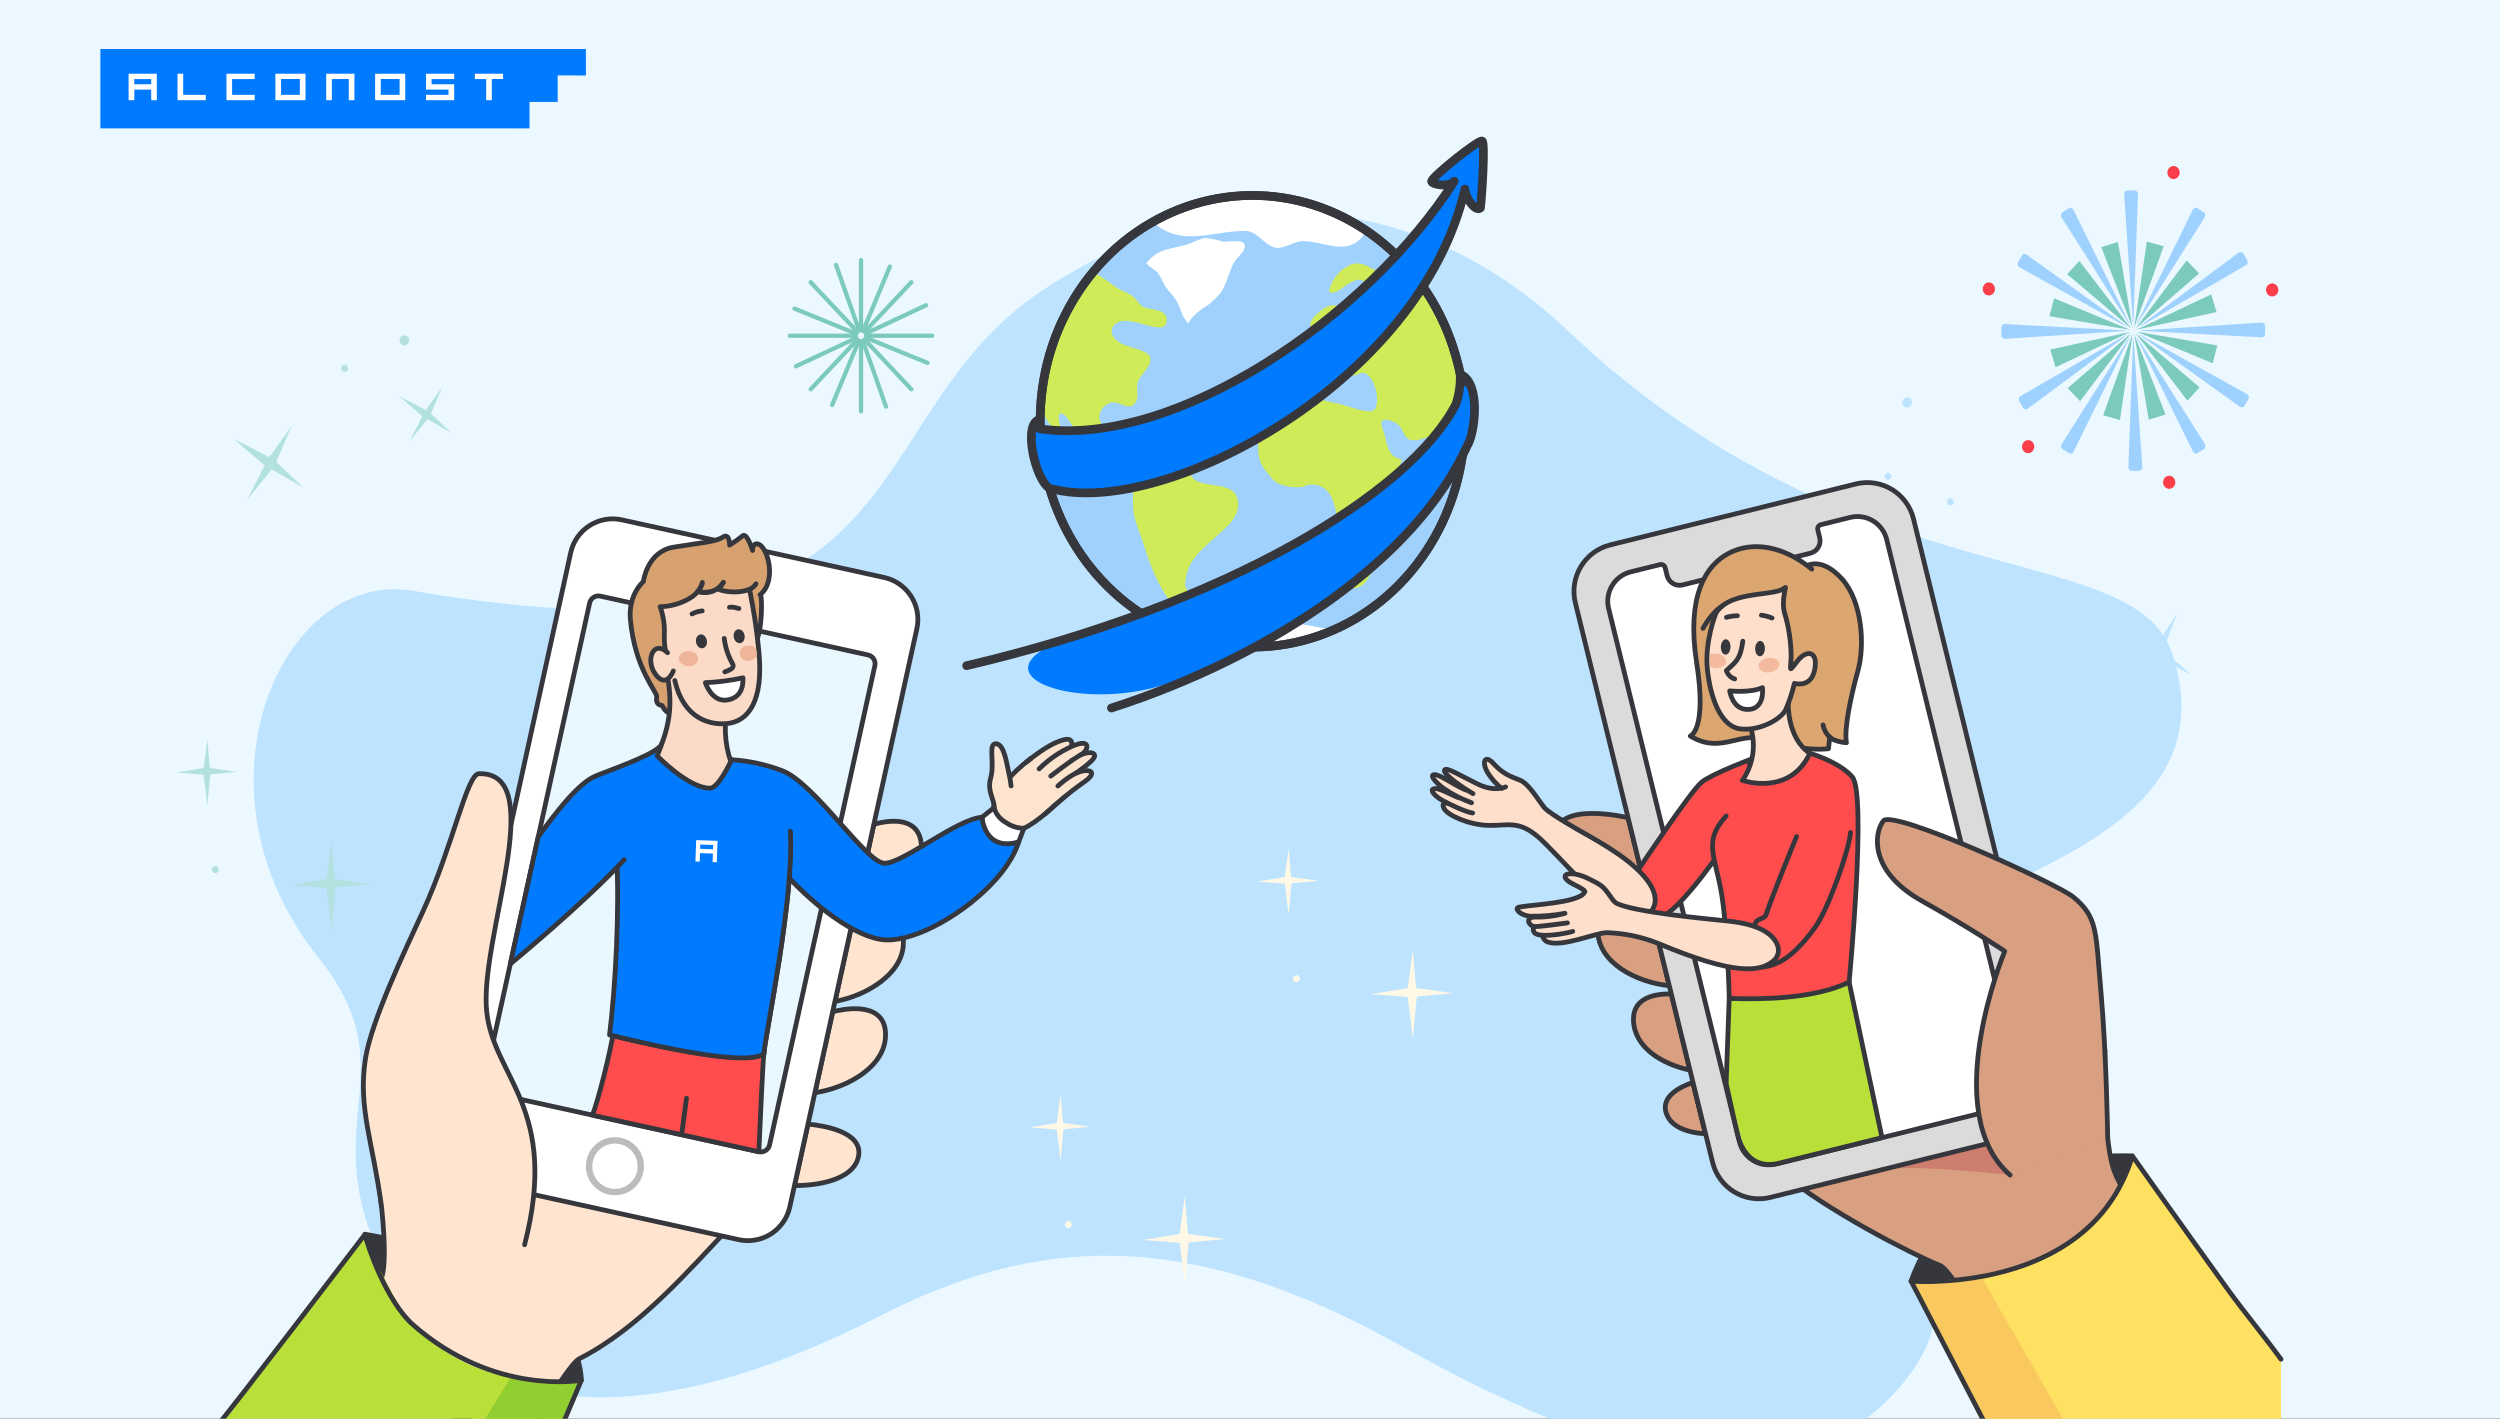 <svg width="2142" height="1216" viewBox="0 0 2142 1216" fill="none" xmlns="http://www.w3.org/2000/svg">
<rect x="0" y="0" width="2142" height="1216" fill="#333333" stroke="none"/>
<g clip-path="url(#clip0_327_664)">
<rect width="2142" height="1215.55" fill="#EBF8FF"/>
<rect x="86" y="42" width="352" height="68" fill="white"/>
<path fill-rule="evenodd" clip-rule="evenodd" d="M86 42H324.49H502V64.667L477.814 64.586V87.333H453.682V110H86V42ZM134.368 85.823V63.156H110.182V85.823H115.094V76.756H129.53L129.578 85.823H134.368ZM406.867 63.156V67.737H416.543V85.823H421.378V67.689H431.053V63.156H406.867ZM364.982 85.823H389.137V72.222H369.788V67.737H389.137V63.156H364.982V76.756H384.299V81.289H364.982V85.823ZM303.673 85.823H298.836V67.689L284.323 67.737V85.823H279.487V63.156H303.673V85.823ZM261.753 85.823H235.954V63.156H261.753V85.823ZM240.79 81.289V67.689H256.913V81.289H240.79ZM347.212 85.823H321.412V63.156H347.212V85.823ZM326.25 81.289V67.689H342.372V81.289H326.25ZM218.218 85.823V81.289H198.869V67.737H218.218V63.156H194.032V85.823H218.218ZM152.111 85.823H176.297V81.289H156.947V63.156H152.111V85.823ZM115.024 67.737H129.535V72.222H115.024V67.737Z" fill="#007AFF"/>
<path d="M894.68 247.846C1043.41 149.911 1213.59 160.296 1343.16 283.227C1590.02 517.472 1828.82 459.228 1861.39 560.719C1925.6 760.801 1562.94 756.639 1561.26 889.539C1560.03 985.831 1730.42 1078.46 1623.62 1193.02C1528.59 1294.94 1384.31 1255.51 1197.56 1151.58C1014.7 1049.82 886.235 1059.77 753.436 1127.69C566.713 1223.17 390.704 1236.35 320.262 1063.6C276.553 956.4 347.201 913.59 272.774 820.327C156.486 674.621 242.349 486.947 354.125 506.249C800.719 583.375 724.375 359.987 894.68 247.846Z" fill="#BDE3FF"/>
<path d="M1827.02 990.462C1824.68 998.267 1821.68 1005.86 1818.05 1013.15C1792.43 1064.76 1741.6 1085.26 1700.4 1093.23C1685.98 1095.98 1671.37 1097.57 1656.69 1097.98C1651.77 1098.12 1647.63 1098.1 1644.47 1098.02C1639.92 1097.92 1637.37 1097.71 1637.37 1097.71C1679.4 980.367 1827.02 990.462 1827.02 990.462Z" fill="#36373C" stroke="#36373C" stroke-width="4.118" stroke-linecap="round" stroke-linejoin="round"/>
<path d="M1835.28 1044.8C1812.2 1091.29 1766.41 1109.76 1729.3 1116.95C1716.31 1119.42 1703.14 1120.85 1689.92 1121.22C1677.94 1101.84 1667.15 1086.28 1662.43 1084.36C1637.65 1074.4 1564.91 1037.07 1525.82 1004.3C1483.81 969.095 1706.43 777.186 1803.47 899.527C1803.47 899.527 1801.54 969.751 1810.22 999.63C1813.53 1010.98 1823.53 1027.72 1835.28 1044.8Z" fill="#D89F80" stroke="#36373C" stroke-width="4.118" stroke-linecap="round" stroke-linejoin="round"/>
<path d="M1411.96 770.057C1383.05 767.254 1330.92 746.422 1332.17 716.365C1333.46 685.647 1394.66 700.596 1394.66 700.596L1395.19 701.661L1411.96 770.057Z" fill="#D89F80" stroke="#36373C" stroke-width="4.118" stroke-linecap="round" stroke-linejoin="round"/>
<path d="M1430.24 844.589C1402.69 841.668 1369.11 825.442 1368.98 797.093C1368.85 769.266 1406.3 774.834 1413.44 776.162L1430.24 844.589Z" fill="#D89F80" stroke="#36373C" stroke-width="4.118" stroke-linecap="round" stroke-linejoin="round"/>
<path d="M1447.96 916.879C1424.32 911.877 1400.52 897.796 1399.55 874.49C1398.73 854.363 1418.68 851.357 1431.96 851.599L1447.96 916.879Z" fill="#D89F80" stroke="#36373C" stroke-width="4.118" stroke-linecap="round" stroke-linejoin="round"/>
<path d="M1461.34 971.439C1444.6 970.429 1430.54 964.985 1427.3 952.628C1423.95 939.724 1437.91 931.763 1450.53 927.354L1461.34 971.439Z" fill="#D89F80" stroke="#36373C" stroke-width="4.118" stroke-linecap="round" stroke-linejoin="round"/>
<path d="M1504.13 966.062C1498.92 967.625 1493.61 968.864 1488.25 969.774C1479.37 971.326 1470.35 971.884 1461.35 971.438L1450.54 927.352C1456.52 925.257 1462.67 923.669 1468.91 922.605C1472.58 925.457 1475.96 928.651 1479.02 932.146C1488.46 942.614 1496.87 953.973 1504.13 966.062Z" fill="#D89F80" stroke="#421717" stroke-width="4.118" stroke-linecap="round" stroke-linejoin="round"/>
<path d="M1954.34 1164.59V1224.66H1703.41L1643.78 1109.87L1637.38 1097.71C1637.38 1097.71 1639.93 1097.92 1644.48 1098.02C1647.64 1098.1 1651.78 1098.12 1656.7 1097.98C1671.38 1097.57 1685.99 1095.98 1700.41 1093.23C1741.61 1085.27 1792.44 1064.76 1818.06 1013.15C1821.69 1005.86 1824.69 998.266 1827.03 990.461C1827.03 990.461 1862.87 1041.15 1909.28 1105.49C1922.37 1123.65 1940.15 1145.09 1954.34 1164.59Z" fill="#FFE161"/>
<path d="M1722.25 1006.78C1722.25 1006.78 1636.94 997.166 1612.48 1002.2C1663.68 988.296 1701.96 980.002 1701.96 980.002L1722.25 1006.78Z" fill="#CE7E6E"/>
<path d="M1727.27 973.731L1516.72 1025.96C1511.51 1027.24 1506.1 1027.48 1500.8 1026.66C1495.49 1025.85 1490.41 1023.99 1485.82 1021.21C1481.24 1018.42 1477.25 1014.76 1474.08 1010.43C1470.92 1006.1 1468.63 1001.18 1467.37 995.969L1461.33 971.433L1450.53 927.348L1447.95 916.874L1431.95 851.594L1430.23 844.585L1413.43 776.161L1411.95 770.053L1395.19 701.662L1349.76 516.512C1347.16 505.973 1348.84 494.832 1354.43 485.529C1360.03 476.226 1369.08 469.52 1379.61 466.878L1590.13 414.639C1595.34 413.358 1600.76 413.118 1606.06 413.934C1611.37 414.749 1616.46 416.604 1621.05 419.392C1625.64 422.18 1629.63 425.847 1632.8 430.181C1635.97 434.515 1638.25 439.431 1639.51 444.649L1757.1 924.083C1759.71 934.622 1758.03 945.765 1752.44 955.072C1746.85 964.378 1737.8 971.088 1727.27 973.731Z" fill="#DBDBDB" stroke="#36373C" stroke-width="4.118" stroke-miterlimit="10"/>
<path d="M1557.47 453.98L1559.12 460.709C1559.81 463.535 1559.36 466.52 1557.85 469.011C1556.35 471.502 1553.92 473.296 1551.1 474L1441.6 501.166C1440.2 501.511 1438.75 501.578 1437.33 501.362C1435.91 501.146 1434.54 500.652 1433.31 499.908C1432.08 499.163 1431.01 498.183 1430.16 497.024C1429.31 495.865 1428.69 494.549 1428.35 493.152L1426.71 486.42C1426.59 485.953 1426.39 485.514 1426.1 485.127C1425.82 484.74 1425.46 484.412 1425.05 484.164C1424.64 483.915 1424.18 483.751 1423.71 483.679C1423.23 483.607 1422.75 483.63 1422.28 483.746L1397.21 489.967C1390.54 491.629 1384.8 495.866 1381.25 501.75C1377.7 507.635 1376.62 514.686 1378.26 521.361L1490.36 978.349C1491.17 981.652 1492.62 984.764 1494.63 987.505C1496.64 990.247 1499.17 992.564 1502.08 994.324C1504.98 996.085 1508.21 997.253 1511.57 997.762C1514.93 998.272 1518.36 998.112 1521.66 997.292L1709.68 950.648C1716.35 948.984 1722.09 944.746 1725.64 938.862C1729.19 932.977 1730.26 925.926 1728.63 919.251L1616.52 462.263C1615.71 458.96 1614.26 455.849 1612.25 453.107C1610.24 450.365 1607.71 448.048 1604.8 446.288C1601.9 444.527 1598.67 443.359 1595.31 442.85C1591.95 442.341 1588.52 442.5 1585.22 443.32L1560.14 449.544C1559.2 449.781 1558.39 450.38 1557.89 451.212C1557.39 452.043 1557.24 453.038 1557.47 453.98Z" fill="white" stroke="#36373C" stroke-width="4.118" stroke-miterlimit="10"/>
<path d="M1805.86 974.919C1805.86 974.919 1804.83 902.688 1800.1 850.004C1795.47 798.464 1797.75 786.165 1776.35 768.482C1763.4 757.775 1621.76 692.959 1613.65 703.353C1605.53 713.747 1601.37 746.642 1646.59 771.878C1687.83 794.895 1717.65 814.997 1717.65 814.997C1717.65 814.997 1660.27 952.868 1722.26 1006.79" fill="#D89F80"/>
<path d="M1805.86 974.919C1805.86 974.919 1804.83 902.688 1800.1 850.004C1795.47 798.464 1797.75 786.165 1776.35 768.482C1763.4 757.775 1621.76 692.959 1613.65 703.353C1605.53 713.747 1601.37 746.642 1646.59 771.878C1687.83 794.895 1717.65 814.997 1717.65 814.997C1717.65 814.997 1660.27 952.868 1722.26 1006.79" stroke="#36373C" stroke-width="4.118" stroke-linecap="round" stroke-linejoin="round"/>
<path d="M1698.51 1095.58L1772.77 1224.66H1703.41L1640.79 1099.88C1660.12 1100.24 1679.44 1098.8 1698.51 1095.58Z" fill="#F9C95F"/>
<path d="M1703.41 1224.66L1643.78 1109.87L1637.38 1097.71C1637.38 1097.71 1639.93 1097.92 1644.48 1098.02C1647.64 1098.1 1651.78 1098.12 1656.7 1097.98C1671.38 1097.57 1685.99 1095.98 1700.41 1093.23C1741.61 1085.27 1792.44 1064.76 1818.06 1013.15C1821.69 1005.86 1824.69 998.266 1827.03 990.461C1827.03 990.461 1862.87 1041.15 1909.28 1105.49C1922.38 1123.64 1940.16 1145.08 1954.34 1164.57" stroke="#36373C" stroke-width="4.118" stroke-linecap="round" stroke-linejoin="round"/>
<path d="M498.155 1182.53C498.155 1182.53 478.017 1208.18 467.467 1205.93C464.287 1205.26 460.716 1204.42 456.878 1203.36C428.82 1195.8 385.223 1177.7 353.906 1135.08C342.197 1119.18 322.542 1109.49 315.726 1086.02C313.307 1077.85 314.353 1066.74 312.788 1057.51C312.788 1057.51 492.76 1085.34 498.155 1182.53Z" fill="#36373C" stroke="#36373C" stroke-width="4.118" stroke-linecap="round" stroke-linejoin="round"/>
<path d="M627.841 1048.54C590.125 1088.47 547.733 1138.05 496.337 1164.18C490.613 1167.09 476.449 1188.61 461.706 1213.05C443.038 1243.98 294.237 1184.34 287.417 1160.86C303.099 1141.05 322.797 1113.03 327.725 1091.95C333.73 1066.38 320.722 986.913 320.722 986.913C409.261 843.985 668.369 1005.66 627.841 1048.54Z" fill="#FFE5CF" stroke="#36373C" stroke-width="4.118" stroke-linecap="round" stroke-linejoin="round"/>
<path d="M732.994 777.909L748.739 706.221C761.013 702.841 785.59 699.083 789.126 721.219C793.752 750.213 760.088 772.034 732.994 777.909Z" fill="#FFE5CF" stroke="#36373C" stroke-width="4.118" stroke-linecap="round" stroke-linejoin="round"/>
<path d="M773.815 803.873C777.038 832.974 742.775 853.18 715.409 858.02L730.877 787.617C741.694 784.781 771.091 779.414 773.815 803.873Z" fill="#FFE5CF" stroke="#36373C" stroke-width="4.118" stroke-linecap="round" stroke-linejoin="round"/>
<path d="M758.643 884.046C760.814 913.295 725.797 932.307 698.214 936.181L713.432 866.879C720.693 864.965 756.603 856.861 758.643 884.046Z" fill="#FFE5CF" stroke="#36373C" stroke-width="4.118" stroke-linecap="round" stroke-linejoin="round"/>
<path d="M735.733 989.734C733.128 1008.45 706.934 1015.77 680.696 1015.83L692.287 963.143C705.015 964.337 738.534 969.446 735.733 989.734Z" fill="#FFE5CF" stroke="#36373C" stroke-width="4.118" stroke-linecap="round" stroke-linejoin="round"/>
<path d="M486.591 968.357L480.485 1011.67C480.485 1011.67 555.179 983.91 607.597 995.427L486.591 968.357Z" fill="#F9D1BB"/>
<path d="M785.584 538.585L748.738 706.214L732.993 777.902L730.863 787.61L715.395 858.013L713.432 866.872L698.215 936.174L692.287 963.134L680.696 1015.82L676.68 1034.14C675.645 1038.85 673.692 1043.32 670.931 1047.28C668.17 1051.24 664.657 1054.61 660.591 1057.21C656.525 1059.81 651.987 1061.59 647.236 1062.43C642.484 1063.28 637.612 1063.18 632.899 1062.14L408.128 1012.75C403.412 1011.72 398.946 1009.77 394.986 1007.01C391.025 1004.25 387.648 1000.73 385.047 996.668C382.446 992.602 380.672 988.062 379.828 983.31C378.983 978.557 379.084 973.684 380.125 968.971L489.004 473.426C491.102 463.904 496.893 455.604 505.106 450.35C513.32 445.095 523.283 443.316 532.807 445.404L757.562 494.796C767.081 496.894 775.379 502.683 780.633 510.893C785.887 519.104 787.668 529.063 785.584 538.585Z" fill="white" stroke="#36373C" stroke-width="4.118" stroke-miterlimit="10"/>
<path d="M743.738 561.17L514.369 510.765C510.223 509.854 506.123 512.477 505.211 516.623L414.976 927.245C414.064 931.391 416.687 935.491 420.834 936.403L650.202 986.807C654.348 987.718 658.449 985.096 659.36 980.949L749.596 570.328C750.507 566.181 747.884 562.081 743.738 561.17Z" fill="#E9F8FF" stroke="#36373C" stroke-width="4.118" stroke-miterlimit="10"/>
<path d="M526.888 1021.39C539.124 1021.39 549.043 1011.47 549.043 999.232C549.043 986.995 539.124 977.076 526.888 977.076C514.652 977.076 504.732 986.995 504.732 999.232C504.732 1011.47 514.652 1021.39 526.888 1021.39Z" fill="white" stroke="#BCBCBC" stroke-width="5.491" stroke-linecap="round" stroke-linejoin="round"/>
<path d="M498.154 1182.53L480.304 1224.66H183.51L189.044 1218.18C202.884 1202.51 306.188 1064.65 312.788 1057.51C314.342 1066.74 340.242 1120.82 353.906 1135.08C413.978 1197.76 498.154 1182.53 498.154 1182.53Z" fill="#B8E038"/>
<path d="M437.401 1180.38L410.205 1224.66H480.303L498.148 1182.53C498.148 1182.53 465.857 1190.51 437.401 1180.38Z" fill="#91CE30"/>
<path d="M449.479 1066.5C479.741 949.345 423.052 923.764 416.995 866.791C410.387 804.644 471.568 661.26 410.327 662.899C399.946 663.173 388.02 725.26 362.323 781.03C346.768 814.799 317.884 875.368 313.032 907.552C306.699 949.587 319.523 978.587 326.902 1033.91" fill="#FFE5CF"/>
<path d="M449.479 1066.5C479.741 949.345 423.052 923.764 416.995 866.791C410.387 804.644 471.568 661.26 410.327 662.899C399.946 663.173 388.02 725.26 362.323 781.03C346.768 814.799 317.884 875.368 313.032 907.552C306.699 949.587 319.523 978.587 326.902 1033.91" stroke="#36373C" stroke-width="4.118" stroke-linecap="round" stroke-linejoin="round"/>
<path d="M183.51 1224.66C197.349 1209 311.588 1058.91 312.788 1057.51C314.342 1066.74 331.245 1115.19 353.906 1135.08C423.842 1196.48 498.154 1182.53 498.154 1182.53L480.304 1224.66" stroke="#36373C" stroke-width="4.118" stroke-linecap="round" stroke-linejoin="round"/>
<path d="M1612.48 974.743C1606.49 977.472 1589.91 980.162 1583.77 981.881C1526.61 997.769 1508.91 1002.29 1496.55 988.626C1493.38 985.126 1481.42 932.606 1478.94 928.414L1481.59 855.469L1584.31 841.492L1612.48 974.743Z" fill="#B8E038"/>
<path d="M1612.48 974.743L1584.31 841.479L1481.59 855.455L1478.94 928.401C1478.94 928.401 1487.5 967.476 1489.37 974.356C1491.24 981.236 1499.31 1002.82 1524.11 996.665L1612.48 974.743Z" stroke="#36373C" stroke-width="4.118" stroke-linecap="round" stroke-linejoin="round"/>
<path d="M1501.59 649.977C1501.59 649.977 1467.23 662.718 1457.93 670.21C1448.64 677.702 1403.88 744.945 1403.88 744.945L1395.92 741.245C1400.63 757.418 1397.42 770.846 1392.76 784.375C1392.76 784.375 1405.81 792.509 1419.53 788.004C1440.73 781.045 1480.55 719.822 1480.55 719.822" fill="#FF4D4D"/>
<path d="M1501.59 649.977C1501.59 649.977 1467.23 662.718 1457.93 670.21C1448.64 677.702 1403.88 744.945 1403.88 744.945L1395.92 741.245C1400.63 757.418 1397.42 770.846 1392.76 784.375C1392.76 784.375 1405.81 792.509 1419.53 788.004C1440.73 781.045 1480.55 719.822 1480.55 719.822" stroke="#36373C" stroke-width="4.118" stroke-linecap="round" stroke-linejoin="round"/>
<path d="M1498.84 654.167L1550.67 645.42C1550.67 645.42 1575.42 652.459 1586.94 665.546C1599.68 680.009 1584.31 841.477 1584.31 841.477C1554.73 855.86 1509.39 856.448 1481.61 855.446C1481.61 855.446 1480.29 793.968 1474.54 762.926C1468.8 731.883 1459.69 720.15 1478.97 699.15" fill="#FF4D4D"/>
<path d="M1498.84 654.167L1550.67 645.42C1550.67 645.42 1575.42 652.459 1586.94 665.546C1599.68 680.009 1584.31 841.477 1584.31 841.477C1554.73 855.86 1509.39 856.448 1481.61 855.446C1481.61 855.446 1480.29 793.968 1474.54 762.926C1468.8 731.883 1459.69 720.15 1478.97 699.15" stroke="#36373C" stroke-width="4.118" stroke-linecap="round" stroke-linejoin="round"/>
<path d="M1548.49 484.619C1548.49 484.619 1561.09 476.932 1578.3 496.15C1595.51 515.368 1598.02 552.823 1591.83 574.855C1585.64 596.887 1579.81 625.266 1582.03 636.388C1571.17 635.421 1567.75 631.616 1567.75 631.616L1566.62 641.456C1566.62 641.456 1546.33 644.665 1518.35 634.532C1490.37 624.398 1476.21 647.328 1448.24 630.642C1448.24 630.642 1462.75 625.7 1453.75 568.321C1444.75 510.942 1461.2 484.336 1481.45 473.909C1501.7 463.482 1527.98 467.595 1552.31 487.606" fill="#DCA670"/>
<path d="M1548.49 484.619C1548.49 484.619 1561.09 476.932 1578.3 496.15C1595.51 515.368 1598.02 552.823 1591.83 574.855C1585.64 596.887 1579.81 625.266 1582.03 636.388C1571.17 635.421 1567.75 631.616 1567.75 631.616L1566.62 641.456C1566.62 641.456 1546.33 644.665 1518.35 634.532C1490.37 624.398 1476.21 647.328 1448.24 630.642C1448.24 630.642 1462.75 625.7 1453.75 568.321C1444.75 510.942 1461.2 484.336 1481.45 473.909C1501.7 463.482 1527.98 467.595 1552.31 487.606" stroke="#36373C" stroke-width="4.118" stroke-linecap="round" stroke-linejoin="round"/>
<path d="M1492.9 668.65C1497.4 662.171 1500.37 654.763 1501.62 646.975C1502.86 639.188 1502.33 631.221 1500.08 623.664L1532.18 602.953C1532.18 602.953 1531.21 632.532 1550.67 645.419C1533.33 682.677 1492.9 668.65 1492.9 668.65Z" fill="#FDDFCC" stroke="#36373C" stroke-width="4.118" stroke-linecap="round" stroke-linejoin="round"/>
<path d="M1470.47 524.918C1469.89 525.838 1460.33 550.077 1462.92 574.003C1465.52 597.93 1474.28 621.919 1490.37 624.403C1506.47 626.888 1525.72 616.694 1529.94 608.159C1533.13 600.854 1535.65 593.274 1537.46 585.512C1537.46 585.512 1551.64 589.82 1554.8 573.924C1557.95 558.028 1548.29 555.939 1540.1 566.319C1531.91 576.699 1534.33 574.83 1534.65 562.168C1534.54 549.596 1532.64 537.104 1528.99 525.072C1526.25 516.043 1530.18 502.456 1529.87 502.892C1523.61 511.622 1483.06 504.965 1470.47 524.918Z" fill="#FDDFCC" stroke="#36373C" stroke-width="4.118" stroke-linecap="round" stroke-linejoin="round"/>
<path d="M1459.17 538.358C1459.17 538.358 1466.31 524.963 1474.98 519.738Z" fill="#FDDFCC"/>
<path d="M1459.17 538.358C1459.17 538.358 1466.31 524.963 1474.98 519.738" stroke="#36373C" stroke-width="4.118" stroke-linecap="round" stroke-linejoin="round"/>
<path d="M1567.76 631.623C1564.7 628.873 1562.67 625.168 1561.99 621.113Z" fill="#FDDFCC"/>
<path d="M1567.76 631.623C1564.7 628.873 1562.67 625.168 1561.99 621.113" stroke="#36373C" stroke-width="4.118" stroke-linecap="round" stroke-linejoin="round"/>
<path d="M1486.27 581.721C1484.6 581.176 1483.09 580.242 1481.85 578.997C1480.62 577.752 1479.69 576.232 1479.16 574.561C1486.72 567.484 1491.2 565.43 1493.25 549.361" fill="#FDDFCC"/>
<path d="M1486.27 581.721C1484.6 581.176 1483.09 580.242 1481.85 578.997C1480.62 577.752 1479.69 576.232 1479.16 574.561C1486.72 567.484 1491.2 565.43 1493.25 549.361" stroke="#36373C" stroke-width="4.118" stroke-linecap="round" stroke-linejoin="round"/>
<path d="M1510.06 589.168C1499.57 593.901 1482.03 591.968 1482.03 591.968C1482.03 591.968 1484.31 608.693 1498.4 607.848C1512.48 607.002 1510.06 589.168 1510.06 589.168Z" fill="white" stroke="#36373C" stroke-width="4.118" stroke-linecap="round" stroke-linejoin="round"/>
<path d="M1482.7 554.435C1482.81 550.796 1481.05 547.788 1478.76 547.717C1476.47 547.646 1474.52 550.538 1474.41 554.177C1474.29 557.816 1476.06 560.823 1478.35 560.894C1480.64 560.965 1482.59 558.073 1482.7 554.435Z" fill="#36373C"/>
<path d="M1512.14 555.866C1512.25 552.227 1510.48 549.22 1508.19 549.149C1505.91 549.078 1503.96 551.97 1503.84 555.609C1503.73 559.247 1505.5 562.255 1507.79 562.326C1510.08 562.397 1512.02 559.505 1512.14 555.866Z" fill="#36373C"/>
<path d="M1488.6 527.572C1485.44 527.599 1482.3 528.052 1479.27 528.92Z" fill="#FDDFCC"/>
<path d="M1488.6 527.572C1485.44 527.599 1482.3 528.052 1479.27 528.92" stroke="#36373C" stroke-width="4.118" stroke-linecap="round" stroke-linejoin="round"/>
<path d="M1518.27 529.525C1515.36 528.303 1512.3 527.482 1509.17 527.084Z" fill="#FDDFCC"/>
<path d="M1518.27 529.525C1515.36 528.303 1512.3 527.482 1509.17 527.084" stroke="#36373C" stroke-width="4.118" stroke-linecap="round" stroke-linejoin="round"/>
<path d="M1516.67 576.03C1521.55 575.218 1525.05 571.812 1524.49 568.423C1523.92 565.033 1519.51 562.945 1514.63 563.757C1509.75 564.57 1506.25 567.976 1506.81 571.365C1507.38 574.754 1511.79 576.843 1516.67 576.03Z" fill="#F3BA9F"/>
<path d="M1478.81 567.376C1478.35 570.78 1474 572.998 1469.1 572.331C1467.72 572.04 1466.37 571.618 1465.08 571.071C1464.85 567.598 1464.8 564.116 1464.94 560.638C1466.82 560.025 1468.8 559.808 1470.77 559.999C1475.69 560.548 1479.27 563.971 1478.81 567.376Z" fill="#F3BA9F"/>
<path d="M1501.59 828.914C1516.45 828.914 1531.19 827.607 1555.35 794.3C1565.98 779.639 1583.79 730.494 1585.55 713.311" fill="#FF4D4D"/>
<path d="M1501.59 828.914C1516.45 828.914 1531.19 827.607 1555.35 794.3C1565.98 779.639 1583.79 730.494 1585.55 713.311" stroke="#36373C" stroke-width="4.118" stroke-linecap="round" stroke-linejoin="round"/>
<path d="M1239.98 688.179C1239.98 688.179 1234.25 687.147 1237.29 692.846C1240.32 698.546 1258.91 706.878 1275.38 707.21C1291.85 707.542 1300.97 702.752 1317.56 716.819C1334.14 730.887 1378.28 784.518 1395.71 786.657C1413.13 788.795 1425.42 775.562 1413.39 757.094C1401.37 738.626 1373.21 722.87 1355.21 712.748C1355.21 712.748 1328.21 697.566 1323.56 692.338C1318.9 687.111 1310.37 671.652 1302.26 668.42C1294.16 665.189 1287.97 663.363 1279.78 654.386C1271.58 645.409 1269.46 653.757 1274.81 662.254C1277.95 667.283 1281.9 671.752 1286.51 675.479" fill="#FDDFCC"/>
<path d="M1239.98 688.179C1239.98 688.179 1234.25 687.147 1237.29 692.846C1240.32 698.546 1258.91 706.878 1275.38 707.21C1291.85 707.542 1300.97 702.752 1317.56 716.819C1334.14 730.887 1378.28 784.518 1395.71 786.657C1413.13 788.795 1425.42 775.562 1413.39 757.094C1401.37 738.626 1373.21 722.87 1355.21 712.748C1355.21 712.748 1328.21 697.566 1323.56 692.338C1318.9 687.111 1310.37 671.652 1302.26 668.42C1294.16 665.189 1287.97 663.363 1279.78 654.386C1271.58 645.409 1269.46 653.757 1274.81 662.254C1277.95 667.283 1281.9 671.752 1286.51 675.479" stroke="#36373C" stroke-width="4.118" stroke-linecap="round" stroke-linejoin="round"/>
<path d="M1289.99 674.227C1289.99 674.227 1280.91 678.952 1266.12 671.797C1251.33 664.643 1238.44 656.423 1237.59 660.017C1236.74 663.61 1253.91 675.314 1262.08 679.967L1258.02 677.527C1249.89 675.55 1234.58 663.662 1229.15 663.701C1223.6 663.739 1231.77 672.044 1237.39 675.836C1244.68 680.778 1252.55 684.802 1260.82 687.817L1251.7 684.058C1244.86 682.529 1231.47 673.076 1227.5 676.308C1225.58 677.881 1230.41 682.963 1236.42 686.081C1242.43 689.2 1254.43 695.32 1261.74 696.613" fill="#FDDFCC"/>
<path d="M1289.99 674.227C1289.99 674.227 1280.91 678.952 1266.12 671.797C1251.33 664.643 1238.44 656.423 1237.59 660.017C1236.74 663.61 1253.91 675.314 1262.08 679.967L1258.02 677.527C1249.89 675.55 1234.58 663.662 1229.15 663.701C1223.6 663.739 1231.77 672.044 1237.39 675.836C1244.68 680.778 1252.55 684.802 1260.82 687.817L1251.7 684.058C1244.86 682.529 1231.47 673.076 1227.5 676.308C1225.58 677.881 1230.41 682.963 1236.42 686.081C1242.43 689.2 1254.43 695.32 1261.74 696.613" stroke="#36373C" stroke-width="4.118" stroke-linecap="round" stroke-linejoin="round"/>
<path d="M526.888 877.268C522.877 902.995 512.494 942.756 507.629 955.473L650.208 986.806C650.208 986.806 653.385 911.176 654.513 902.671" fill="#FF4D4D"/>
<path d="M526.888 877.268C522.877 902.995 512.494 942.756 507.629 955.473L650.208 986.806C650.208 986.806 653.385 911.176 654.513 902.671" stroke="#36373C" stroke-width="4.118" stroke-linecap="round" stroke-linejoin="round"/>
<path d="M921.223 654.134C922.272 656.603 922.81 659.259 922.805 661.941C922.8 664.623 922.251 667.277 921.192 669.742C920.133 672.207 918.586 674.431 916.644 676.282C914.702 678.132 912.406 679.57 909.893 680.509C899.081 684.973 884.635 679.792 880.067 669.689C875.498 659.586 874.911 654.864 891.575 645.096C894.065 643.533 896.861 642.523 899.774 642.135C902.688 641.747 905.651 641.989 908.463 642.846C911.274 643.703 913.869 645.155 916.07 647.102C918.272 649.05 920.029 651.448 921.223 654.134Z" fill="#FDE4CF" stroke="#36373C" stroke-width="2.745" stroke-miterlimit="10"/>
<path d="M915.409 679.924C903.625 689.668 890.502 703.411 877.272 709.687C871.089 712.619 870.189 712.1 870.189 712.1C865.929 712.345 861.693 711.319 858.017 709.151C854.342 706.984 851.394 703.773 849.546 699.927C850.803 696.064 851.58 692.06 851.858 688.007C852.407 674.519 859.452 672.306 859.452 672.306C866.459 664.027 874.37 656.557 883.037 650.035" fill="#FDE4CF"/>
<path d="M915.409 679.924C903.625 689.668 890.502 703.411 877.272 709.687C871.089 712.619 870.189 712.1 870.189 712.1C865.929 712.345 861.693 711.319 858.017 709.151C854.342 706.984 851.394 703.773 849.546 699.927C850.803 696.064 851.58 692.06 851.858 688.007C852.407 674.519 859.452 672.306 859.452 672.306C866.459 664.027 874.37 656.557 883.037 650.035" stroke="#36373C" stroke-width="4.118" stroke-linecap="round" stroke-linejoin="round"/>
<path d="M917.747 639.981C917.747 639.981 921.294 630.82 910.217 634.18C901.022 636.97 891.273 643.391 879.468 652.887" fill="#FDE4CF"/>
<path d="M917.747 639.981C917.747 639.981 921.294 630.82 910.217 634.18C901.022 636.97 891.273 643.391 879.468 652.887" stroke="#36373C" stroke-width="4.118" stroke-linecap="round" stroke-linejoin="round"/>
<path d="M851.529 692.953C853.052 686.035 845.39 678.721 848.767 666.759C852.594 653.211 846.167 636.991 853.481 637.249C860.794 637.507 862.982 657.082 864.424 662.617C865.319 666.148 865.942 669.743 866.288 673.37" fill="#FDE4CF"/>
<path d="M851.529 692.953C853.052 686.035 845.39 678.721 848.767 666.759C852.594 653.211 846.167 636.991 853.481 637.249C860.794 637.507 862.982 657.082 864.424 662.617C865.319 666.148 865.942 669.743 866.288 673.37" stroke="#36373C" stroke-width="4.118" stroke-linecap="round" stroke-linejoin="round"/>
<path d="M925.649 646.904C932.842 643.801 936.905 629.476 913.715 641.77C905.077 646.199 897.183 651.948 890.318 658.811" fill="#FDE4CF"/>
<path d="M925.649 646.904C932.842 643.801 936.905 629.476 913.715 641.77C905.077 646.199 897.183 651.948 890.318 658.811" stroke="#36373C" stroke-width="4.118" stroke-linecap="round" stroke-linejoin="round"/>
<path d="M921.051 662.952C921.051 662.952 937.759 651.943 937.907 647.709C938.042 643.899 930.547 643.805 923.51 648.192C914.753 653.653 900.301 664.939 900.301 664.939" fill="#FDE4CF"/>
<path d="M921.051 662.952C921.051 662.952 937.759 651.943 937.907 647.709C938.042 643.899 930.547 643.805 923.51 648.192C914.753 653.653 900.301 664.939 900.301 664.939" stroke="#36373C" stroke-width="4.118" stroke-linecap="round" stroke-linejoin="round"/>
<path d="M906.417 673.398C906.417 673.398 916.163 664.278 924.581 661.445C934.247 658.189 941.545 661.769 927.565 670.908C916.236 678.979 905.495 687.844 895.422 697.437" fill="#FDE4CF"/>
<path d="M906.417 673.398C906.417 673.398 916.163 664.278 924.581 661.445C934.247 658.189 941.545 661.769 927.565 670.908C916.236 678.979 905.495 687.844 895.422 697.437" stroke="#36373C" stroke-width="4.118" stroke-linecap="round" stroke-linejoin="round"/>
<path d="M841.393 700.226L851.682 691.99C853.196 697.294 856.731 701.791 861.527 704.515C866.125 707.807 871.618 709.614 877.272 709.695L872.605 721.857C872.605 721.857 842.23 732.581 841.393 700.226Z" fill="white" stroke="#36373C" stroke-width="4.118" stroke-linecap="round" stroke-linejoin="round"/>
<path d="M677.176 712.166C680.616 769.386 655.929 884.731 654.505 902.672C645.961 910.156 601.582 905.761 522.25 886.691C527.316 846.663 531.132 776.875 528.145 731.826" fill="#007AFF"/>
<path d="M677.176 712.166C680.616 769.386 655.929 884.731 654.505 902.672C645.961 910.156 601.582 905.761 522.25 886.691C527.316 846.663 531.132 776.875 528.145 731.826" stroke="#36373C" stroke-width="4.118" stroke-linecap="round" stroke-linejoin="round"/>
<path d="M534.819 736.583C500.351 774.028 437.253 825.894 437.253 825.894L461.171 717.058C496.392 667.745 507.396 666.032 515.333 662.886C529.919 657.101 565.664 644.585 567.221 636.805L628.155 651.015C642.437 652.086 656.495 655.185 669.904 660.217C697.649 670.521 741.883 739.035 757.636 739.636C773.029 740.224 819.652 701.78 841.371 700.218C841.371 700.218 843.279 730.008 872.841 721.357C872.377 722.132 869.409 735.433 852.934 753.77C827.581 782.047 785.562 806.33 759.003 805.315C733.778 804.354 694.451 774.544 665.789 740.773" fill="#007AFF"/>
<path d="M534.819 736.583C500.351 774.028 437.253 825.894 437.253 825.894L461.171 717.058C496.392 667.745 507.396 666.032 515.333 662.886C529.919 657.101 565.664 644.585 567.221 636.805L628.155 651.015C642.437 652.086 656.495 655.185 669.904 660.217C697.649 670.521 741.883 739.035 757.636 739.636C773.029 740.224 819.652 701.78 841.371 700.218C841.371 700.218 843.279 730.008 872.841 721.357C872.377 722.132 869.409 735.433 852.934 753.77C827.581 782.047 785.562 806.33 759.003 805.315C733.778 804.354 694.451 774.544 665.789 740.773" stroke="#36373C" stroke-width="4.118" stroke-linecap="round" stroke-linejoin="round"/>
<path d="M647.702 549.226C653.327 541.047 653.289 507.408 651.172 509.651C666.115 497.67 657.64 467.976 649.355 466.057C644.512 464.934 644.814 471.614 644.814 471.614C644.814 471.614 639.872 455.737 636.257 459.117C632.727 461.997 629.013 464.644 625.138 467.04C625.138 467.04 625.245 456.146 619.304 460.209C613.363 464.272 600.149 465.077 577.222 468.802C554.295 472.528 551.234 498.321 551.234 498.321C551.234 498.321 538.056 509.319 540.121 531.019C544.239 574.396 563.501 592.9 562.666 597.163C561.831 601.427 563.476 604.211 567.303 604.469C568.819 606.492 571.281 614.47 579.413 608.741" fill="#D7A170"/>
<path d="M647.702 549.226C653.327 541.047 653.289 507.408 651.172 509.651C666.115 497.67 657.64 467.976 649.355 466.057C644.512 464.934 644.814 471.614 644.814 471.614C644.814 471.614 639.872 455.737 636.257 459.117C632.727 461.997 629.013 464.644 625.138 467.04C625.138 467.04 625.245 456.146 619.304 460.209C613.363 464.272 600.149 465.077 577.222 468.802C554.295 472.528 551.234 498.321 551.234 498.321C551.234 498.321 538.056 509.319 540.121 531.019C544.239 574.396 563.501 592.9 562.666 597.163C561.831 601.427 563.476 604.211 567.303 604.469C568.819 606.492 571.281 614.47 579.413 608.741" stroke="#36373C" stroke-width="4.118" stroke-linecap="round" stroke-linejoin="round"/>
<path d="M626.131 652.335C621.028 638.393 619.345 617.743 625.063 603.95L569.507 569.113C579.086 605.677 571.704 626.13 563.078 647.61C563.078 647.61 589.744 675.338 608.283 675.338C615.657 675.338 626.131 652.335 626.131 652.335Z" fill="#FBDAC8" stroke="#36373C" stroke-width="4.118" stroke-linecap="round" stroke-linejoin="round"/>
<path d="M619.814 498.909C619.166 499.401 615.575 509.863 597.659 506.926Z" fill="#D7A170"/>
<path d="M619.814 498.909C619.166 499.401 615.575 509.863 597.659 506.926" stroke="#36373C" stroke-width="4.118" stroke-linecap="round" stroke-linejoin="round"/>
<path d="M570.718 560.364C569.591 555.212 569.063 549.947 569.145 544.674C569.693 536.238 568.485 527.779 565.595 519.834C573.982 519.653 582.202 517.455 589.56 513.426C599.215 508.303 601.996 500.657 601.758 498.999C601.01 501.918 599.608 504.628 597.659 506.925C610.908 510.403 618.065 502.11 619.504 499.356C618.121 501.347 616.457 503.126 614.562 504.638C619.599 506.503 624.953 507.363 630.321 507.169C634.375 507.136 638.391 506.385 642.184 504.951C645.807 522.477 648.479 540.186 650.186 558C654.395 601.177 640.97 618.237 622.804 619.961C608.802 621.29 585.832 616.392 578.166 583.091" fill="#FBDAC8"/>
<path d="M570.718 560.364C569.591 555.212 569.063 549.947 569.145 544.674C569.693 536.238 568.485 527.779 565.595 519.834C573.982 519.653 582.202 517.455 589.56 513.426C599.215 508.303 601.996 500.657 601.758 498.999C601.01 501.918 599.608 504.628 597.659 506.925C610.908 510.403 618.065 502.11 619.504 499.356C618.121 501.347 616.457 503.126 614.562 504.638C619.599 506.503 624.953 507.363 630.321 507.169C634.375 507.136 638.391 506.385 642.184 504.951C645.807 522.477 648.479 540.186 650.186 558C654.395 601.177 640.97 618.237 622.804 619.961C608.802 621.29 585.832 616.392 578.166 583.091" stroke="#36373C" stroke-width="4.118" stroke-linecap="round" stroke-linejoin="round"/>
<path d="M602.116 555.424C604.668 554.948 606.243 551.919 605.634 548.66C605.026 545.4 602.464 543.144 599.912 543.62C597.361 544.096 595.785 547.125 596.394 550.385C597.002 553.644 599.564 555.901 602.116 555.424Z" fill="#36373C"/>
<path d="M598.14 564.766C598.342 561.185 594.797 558.074 590.222 557.816C585.647 557.558 581.775 560.252 581.573 563.832C581.372 567.412 584.917 570.523 589.491 570.781C594.066 571.039 597.938 568.346 598.14 564.766Z" fill="#EEB59A"/>
<path d="M642.664 566.011C643.76 565.826 644.808 565.424 645.746 564.827C646.684 564.23 647.493 563.451 648.124 562.536C648.736 559.946 648.371 557.221 647.098 554.884C646.154 554.122 645.054 553.578 643.875 553.293C642.696 553.009 641.468 552.989 640.281 553.237C639.321 553.25 638.376 553.473 637.511 553.89C636.646 554.307 635.883 554.908 635.275 555.651C634.667 556.393 634.228 557.26 633.99 558.19C633.752 559.12 633.719 560.091 633.896 561.034C634.072 561.978 634.452 562.872 635.01 563.653C635.567 564.434 636.289 565.085 637.124 565.558C637.959 566.031 638.888 566.316 639.845 566.393C640.802 566.47 641.764 566.337 642.664 566.003V566.011Z" fill="#EEB59A"/>
<path d="M634.408 551.026C636.96 550.55 638.535 547.521 637.926 544.261C637.318 541.002 634.756 538.745 632.204 539.221C629.653 539.698 628.077 542.727 628.686 545.986C629.294 549.246 631.856 551.502 634.408 551.026Z" fill="#36373C"/>
<path d="M620.52 547.002C621.444 554.621 623.857 561.984 627.622 568.671C628.071 569.312 628.256 570.1 628.139 570.873C628.023 571.646 627.614 572.345 626.996 572.825C625.166 574.06 623.165 575.018 621.055 575.669" stroke="#36373C" stroke-width="4.118" stroke-linecap="round" stroke-linejoin="round"/>
<path d="M642.192 504.952C644.462 503.971 646.381 502.326 647.696 500.232Z" fill="#D7A170"/>
<path d="M642.192 504.952C644.462 503.971 646.381 502.326 647.696 500.232" stroke="#36373C" stroke-width="4.118" stroke-linecap="round" stroke-linejoin="round"/>
<path d="M592.953 526.003C595.651 524.569 598.608 523.692 601.651 523.422" stroke="#36373C" stroke-width="4.118" stroke-linecap="round" stroke-linejoin="round"/>
<path d="M625.014 520.348C625.014 520.348 627.078 519.582 633.077 521.356" stroke="#36373C" stroke-width="4.118" stroke-linecap="round" stroke-linejoin="round"/>
<path d="M604.376 584.902C604.376 584.902 609.705 602.047 623.344 599.727C638.008 597.232 636.421 582.659 636.613 580.768C626.006 583.067 615.221 584.45 604.376 584.902Z" fill="white" stroke="#36373C" stroke-width="4.118" stroke-linecap="round" stroke-linejoin="round"/>
<path d="M576.888 574.904C576.888 574.904 571.15 590.347 561.788 577.959C552.426 565.572 559.979 547.582 571.924 559.208" fill="#FBDAC8"/>
<path d="M576.888 574.904C576.888 574.904 571.15 590.347 561.788 577.959C552.426 565.572 559.979 547.582 571.924 559.208" stroke="#36373C" stroke-width="4.118" stroke-linecap="round" stroke-linejoin="round"/>
<path d="M588.196 940.941L584.066 971.794" stroke="#36373C" stroke-width="4.118" stroke-linecap="round" stroke-linejoin="round"/>
<path d="M578.435 700.9L576.562 755.904L631.566 757.776L633.438 702.772L578.435 700.9Z" fill="#007AFF"/>
<path fill-rule="evenodd" clip-rule="evenodd" d="M614.811 720.431L614.182 738.773L610.514 738.647L610.77 731.314L599.761 730.933L599.508 738.271L595.84 738.145L596.469 719.803L614.811 720.431ZM599.887 727.267L610.896 727.644L611.022 723.973L600.011 723.594L599.887 727.267Z" fill="white"/>
<path d="M1347.52 798.024C1346.59 798.623 1322.74 803.987 1315.46 799.875C1314.64 799.4 1311.51 795.18 1316.09 793.835C1318.37 794.151 1339.94 791.172 1342.97 790.735C1340.34 791.01 1316.91 794.28 1314.3 793.832C1310.98 793.261 1306.18 787.699 1313.6 785.692C1322.8 786.082 1332.02 785.013 1340.89 782.527C1331.08 784.353 1321.11 785.197 1311.13 785.047C1304.69 784.544 1298.76 780.569 1300.04 777.909C1301.08 775.729 1340.75 774.927 1353.77 767.891C1355.56 767.118 1357.02 765.755 1357.91 764.031C1358.36 762.916 1353.35 760.187 1348.66 757.9C1343.81 755.531 1340.26 752.701 1341.05 750.419C1342.02 747.611 1351.34 747.882 1360.91 752.788C1369.42 757.154 1372.73 758.257 1377.56 765.014C1380.95 769.747 1382.69 772.525 1384.49 773.593C1397.6 781.341 1463.72 787.4 1480.82 789.173C1511.84 792.391 1520.88 803.114 1523.27 810.777C1523.93 812.989 1523.94 815.349 1523.27 817.562C1522.61 819.775 1521.3 821.742 1519.52 823.219C1508.15 832.828 1486.77 836.081 1420.36 808.177C1406.44 802.65 1391.67 799.579 1376.71 799.098C1367.17 799.208 1338.49 811.842 1325.95 807.059C1324.78 806.579 1323.76 805.806 1322.98 804.816C1322.2 803.826 1321.69 802.651 1321.5 801.407" fill="#FDDFCC"/>
<path d="M1347.52 798.024C1346.59 798.623 1322.74 803.987 1315.46 799.875C1314.64 799.4 1311.51 795.18 1316.09 793.835C1318.37 794.151 1339.94 791.172 1342.97 790.735C1340.34 791.01 1316.91 794.28 1314.3 793.832C1310.98 793.261 1306.18 787.699 1313.6 785.692C1322.8 786.082 1332.02 785.013 1340.89 782.527C1331.08 784.353 1321.11 785.197 1311.13 785.047C1304.69 784.544 1298.76 780.569 1300.04 777.909C1301.08 775.729 1340.75 774.927 1353.77 767.891C1355.56 767.118 1357.02 765.755 1357.91 764.031C1358.36 762.916 1353.35 760.187 1348.66 757.9C1343.81 755.531 1340.26 752.701 1341.05 750.419C1342.02 747.611 1351.34 747.882 1360.91 752.788C1369.42 757.154 1372.73 758.257 1377.56 765.014C1380.95 769.747 1382.69 772.525 1384.49 773.593C1397.6 781.341 1463.72 787.4 1480.82 789.173C1511.84 792.391 1520.88 803.114 1523.27 810.777C1523.93 812.989 1523.94 815.349 1523.27 817.562C1522.61 819.775 1521.3 821.742 1519.52 823.219C1508.15 832.828 1486.77 836.081 1420.36 808.177C1406.44 802.65 1391.67 799.579 1376.71 799.098C1367.17 799.208 1338.49 811.842 1325.95 807.059C1324.78 806.579 1323.76 805.806 1322.98 804.816C1322.2 803.826 1321.69 802.651 1321.5 801.407" stroke="#36373C" stroke-width="4.118" stroke-linecap="round" stroke-linejoin="round"/>
<path d="M677.177 712.166C680.617 769.386 655.93 884.731 654.505 902.672C645.962 910.156 607.477 907.221 528.146 888.152" fill="#007AFF"/>
<path d="M677.177 712.166C680.617 769.386 655.93 884.731 654.505 902.672C645.962 910.156 607.477 907.221 528.146 888.152" stroke="#36373C" stroke-width="4.118" stroke-linecap="round" stroke-linejoin="round"/>
<path d="M1539.3 716.762C1539.3 716.762 1521.33 760.037 1512.99 783.961C1511.69 787.686 1503.75 786.887 1503.75 792.559" stroke="#36373C" stroke-width="4.118" stroke-linecap="round" stroke-linejoin="round"/>
<path d="M236.692 395.827L259.994 417.802L232.772 402.179L211.873 428.102L226.675 398.776L200.187 375.957L230.694 391.642L249.864 365.016L236.692 395.827Z" fill="#B3E1DF"/>
<path d="M369.251 354.39L386.596 370.747L366.334 359.118L350.779 378.414L361.797 356.585L342.079 339.599L364.789 351.276L379.057 331.456L369.251 354.39Z" fill="#B3E1DF"/>
<path d="M343.016 289.292C341.776 291.302 342.302 294.001 344.192 295.32C346.083 296.639 348.62 296.079 349.861 294.069C351.101 292.059 350.574 289.36 348.684 288.041C346.794 286.722 344.256 287.282 343.016 289.292Z" fill="#B3E1DF"/>
<path d="M292.88 313.81C292.003 315.232 292.375 317.141 293.712 318.074C295.049 319.007 296.844 318.61 297.722 317.189C298.599 315.767 298.227 313.858 296.89 312.925C295.553 311.992 293.758 312.388 292.88 313.81Z" fill="#B3E1DF"/>
<path d="M1073.14 167.656C1109.01 167.656 1144.08 178.969 1173.91 200.165C1203.74 221.36 1226.99 251.486 1240.72 286.733C1254.45 321.98 1258.04 360.764 1251.04 398.182C1244.04 435.6 1226.77 469.97 1201.4 496.947C1176.03 523.923 1143.71 542.295 1108.53 549.737C1073.34 557.18 1036.87 553.36 1003.73 538.761C970.581 524.161 942.252 499.437 922.321 467.716C902.39 435.995 891.752 398.701 891.752 360.55C891.774 309.399 910.892 260.349 944.904 224.18C978.916 188.011 1025.04 167.68 1073.14 167.656Z" fill="#A0D1FC"/>
<path fill-rule="evenodd" clip-rule="evenodd" d="M1028.95 547.667C1033.41 541.063 1037.21 533.288 1042.01 532.001C1050.16 529.808 1057 537.622 1064.77 537.911C1078.97 537.85 1093.14 536.826 1107.21 534.845C1116.74 533.895 1124.52 536.957 1133.76 538.168C1137.43 538.315 1141.11 538.195 1144.76 537.807C1108.21 554.475 1067.52 557.945 1028.93 547.686L1028.95 547.667Z" fill="white"/>
<path fill-rule="evenodd" clip-rule="evenodd" d="M936.45 234.041C943.012 235.499 947.762 240.346 956.73 246.455C961.35 249.598 967.145 251.065 971.461 254.625C974.26 256.947 975.832 260.607 978.885 262.62C984.474 266.303 999.866 263.654 999.665 274.241C999.348 292.024 965.158 265.25 954.154 279.073C953.31 280.109 952.76 281.379 952.568 282.735C952.377 284.091 952.552 285.477 953.074 286.731C957.9 300.146 987.447 296.871 985.572 309.081C984.407 316.752 977.01 320.678 974.756 327.709C972.885 333.529 976.707 339.657 972.524 345.364C971.962 346.153 971.256 346.813 970.448 347.305C970.12 347.493 969.778 347.652 969.426 347.78C963.913 349.907 957.587 342.995 950.985 345.188C945.182 347.12 940.026 354.364 942.467 360.569C945.771 368.957 954.837 361.96 959.275 367.035C965.118 373.719 961.172 386.626 972.551 388.872C980.849 390.514 988.652 378.931 997.362 383.902C1003.53 387.527 1009.13 392.152 1013.96 397.612C1017.33 401.604 1020.26 409.598 1024.98 412.029C1037.73 418.58 1062.75 411.777 1060.69 434.816C1059.02 453.695 1022.3 467.809 1016.95 491.146C1015.91 494.764 1015.36 498.52 1015.3 502.302C1015.34 502.891 1028.42 525.563 1029.36 526.598C1031.01 528.445 1034.34 529.076 1035.56 531.293C1036.24 532.523 1034.29 534.488 1033.38 534.92C1019.22 541.618 1005.9 520.679 999.714 511.303C989.041 495.115 983.974 479.53 978.207 461.182C975.581 454.81 973.391 448.245 971.653 441.538C969.176 427.419 973.207 412.826 966.743 399.311C963.341 392.19 953.07 381.272 945.316 380.17C939.347 379.33 934.187 381.376 928.723 378.02C921.777 373.747 916.357 355.741 909.219 354.222C904.876 353.301 908.661 365.777 909.077 367.552C909.103 367.68 909.384 369.499 908.983 369.451C901.269 368.815 894.908 357.982 893.39 351.184C892.519 344.508 892.853 337.717 894.376 331.174C898.934 295.032 913.604 261.181 936.481 234.018L936.45 234.041Z" fill="#CFEC58"/>
<path fill-rule="evenodd" clip-rule="evenodd" d="M1253.49 381.2C1250.41 380.068 1247.19 379.393 1243.93 379.192C1238.79 377.887 1232.89 373.135 1227.64 373.757C1221.62 374.464 1214.3 378.504 1208.27 376.809C1203.18 375.385 1202.16 368.388 1199.02 364.761C1196.57 361.912 1187.23 357.497 1183.85 360.963C1182.41 362.43 1185.37 369.285 1185.85 370.828C1187.97 377.649 1188.28 386.588 1194.5 391.084C1196.5 392.508 1199.08 392.784 1201.06 394.208C1201.17 394.284 1200.68 395.39 1200.62 395.504C1199.41 398.456 1197.94 401.243 1196.86 404.258C1195.05 410.766 1193.89 417.461 1193.41 424.229C1192.52 430.5 1190.62 436.676 1189.97 442.938C1189.2 450.291 1190.1 456.705 1187.91 464.063C1185.24 471.218 1181.94 478.087 1178.05 484.576C1170.9 498.457 1167.46 507.699 1151.08 502.558C1140.64 499.283 1142.65 488.207 1144.11 479.221C1146.84 462.392 1147.72 442.107 1140.99 426.266C1139.28 422.491 1136.49 419.394 1133.01 417.43C1129.53 415.465 1125.56 414.735 1121.66 415.347C1119.24 415.613 1117.15 417.17 1114.7 417.369C1107.83 417.863 1100.94 416.704 1094.55 413.98C1091.95 412.327 1089.73 410.087 1088.03 407.419C1084.58 404.094 1081.77 400.089 1079.75 395.627C1074.46 379.453 1081.23 343.963 1094.44 333.676C1104.9 325.53 1120.87 339.069 1130.9 342.188C1139.2 344.765 1147.8 345.71 1156.04 348.497C1160.69 350.073 1175.48 355.091 1178.17 350.339C1182.81 342.107 1177.52 323.279 1169.69 319.743C1166.2 318.167 1162.41 322.268 1158.98 321.575C1156.13 321.001 1156.96 313.315 1152.94 313.505C1147.88 313.757 1147.22 324.979 1141.61 324.969C1141.4 324.969 1141.45 322.629 1141.45 322.558C1141.48 319.823 1143.68 310.903 1139.97 310.139C1137.5 309.369 1134.86 309.398 1132.41 310.225C1124.24 315.019 1118.63 329.299 1107.77 323.73C1106.2 322.818 1104.81 321.582 1103.7 320.095C1102.58 318.609 1101.76 316.901 1101.27 315.072C1096.86 298.01 1112.72 299.358 1121.18 293.6C1126.38 290.054 1122.61 282.363 1122.78 277.706C1122.91 273.908 1127.75 269.522 1130.26 267.362C1134.55 263.683 1140.79 259.804 1146.43 262.354C1148 263.066 1149.28 264.594 1151.07 264.685C1158.21 265.036 1166.76 257.065 1169.76 250.984C1170.54 249.728 1170.95 248.251 1170.94 246.743C1170.93 245.236 1170.49 243.767 1169.69 242.525C1164.09 233.899 1150.62 247.243 1145.14 249.864C1143.67 250.566 1138.17 252.266 1138.89 248.487C1140.26 243.174 1142.88 238.321 1146.51 234.383C1150.13 230.446 1154.64 227.554 1159.6 225.98C1171.45 223.047 1184.67 239.273 1192.23 236.424C1196.82 234.319 1201.11 231.524 1204.96 228.126C1236.82 263.891 1254.56 311.303 1254.51 360.574C1254.51 367.472 1254.17 374.365 1253.48 381.224L1253.49 381.2Z" fill="#CFEC58"/>
<path fill-rule="evenodd" clip-rule="evenodd" d="M982.278 225.468C992.514 211.801 1005.63 213.448 1019.83 208.697C1023.91 206.502 1028.24 204.873 1032.71 203.85C1037.78 204.399 1042.8 205.443 1047.69 206.969C1051.4 207.552 1064.63 204.889 1066.2 209C1066.42 209.552 1066.55 210.137 1066.58 210.733C1066.68 214.934 1062.62 218.196 1060.24 220.987C1052.53 230.007 1052.6 241.457 1045.78 250.895C1041.46 256.336 1036.25 260.902 1030.4 264.372C1026.61 266.784 1023.23 269.857 1020.4 273.463C1020.27 273.634 1018.07 276.881 1017.96 276.786C1013.17 273.169 1011.18 262.739 1007.86 257.431C1005.02 252.912 1001.09 249.428 998.161 245.032C996.417 241.087 994.384 237.293 992.081 233.686C989.175 230.524 984.894 229.143 982.283 225.711V225.473L982.278 225.468Z" fill="white"/>
<path fill-rule="evenodd" clip-rule="evenodd" d="M987.242 189.849C1006.88 178.748 1028.28 171.614 1050.36 168.81C1092.35 163.407 1134.79 173.64 1170.48 197.768C1170.78 197.972 1170.12 198.437 1169.92 198.774C1156.08 222.425 1132.75 205.202 1114.74 206.707C1107.15 207.343 1098.8 214.506 1091.08 211.777C1082.1 208.601 1077.24 198.157 1067.36 197.91C1049.56 197.464 1032.46 203.778 1014.46 202.183C1004.37 201.304 994.813 196.974 987.229 189.84L987.242 189.849Z" fill="white"/>
<path d="M1254.11 380.883C1253.29 389.336 1251.94 397.72 1250.05 405.977C1246.86 420.343 1242.1 434.266 1235.88 447.463C1219.33 482.649 1193.08 511.635 1160.65 530.556C1128.21 549.477 1091.12 557.436 1054.32 553.37C1017.52 549.305 982.762 533.408 954.674 507.8C926.587 482.192 906.507 448.089 897.109 410.036C893.566 395.755 891.618 381.08 891.305 366.314C891.055 357.838 891.353 349.354 892.198 340.921C894.107 320.793 899.004 301.114 906.706 282.616C907.894 279.767 909.135 276.919 910.487 274.175C927.059 239.05 953.294 210.124 985.704 191.244C1018.11 172.364 1055.16 164.427 1091.92 168.487C1128.67 172.547 1163.39 188.413 1191.46 213.973C1219.53 239.533 1239.62 273.577 1249.04 311.574C1249.84 314.56 1250.54 317.607 1251.14 320.669C1255.07 340.454 1256.07 360.77 1254.11 380.883Z" stroke="#36373C" stroke-width="7.47" stroke-linecap="round" stroke-linejoin="round"/>
<path d="M1254.11 380.883C1253.29 389.336 1251.94 397.72 1250.05 405.977C1246.86 420.343 1242.1 434.266 1235.88 447.463C1219.33 482.649 1193.08 511.635 1160.65 530.556C1128.21 549.477 1091.12 557.436 1054.32 553.37C1017.52 549.305 982.762 533.408 954.674 507.8C926.587 482.192 906.507 448.089 897.109 410.036C893.566 395.755 891.618 381.08 891.305 366.314C891.055 357.838 891.353 349.354 892.198 340.921C894.107 320.793 899.004 301.114 906.706 282.616C907.894 279.767 909.135 276.919 910.487 274.175C927.059 239.05 953.294 210.124 985.704 191.244C1018.11 172.364 1055.16 164.427 1091.92 168.487C1128.67 172.547 1163.39 188.413 1191.46 213.973C1219.53 239.533 1239.62 273.577 1249.04 311.574C1249.84 314.56 1250.54 317.607 1251.14 320.669C1255.07 340.454 1256.07 360.77 1254.11 380.883Z" stroke="#36373C" stroke-width="7.47" stroke-linecap="round" stroke-linejoin="round"/>
<path d="M921.559 544.334C1103.85 483.365 1212.92 413.586 1247.56 346C1250.55 340.917 1252.14 335.053 1252.18 329.062C1270.56 336.534 1263.51 372.209 1257.12 381.936C1224.25 454.493 1174.19 499.99 1066.35 559.055C1051.25 567.234 1025.24 575.926 1007 583.228C930.103 614.023 820.569 577.996 921.559 544.334Z" fill="#007AFF"/>
<path d="M828.21 570.354C1050.99 518.011 1208.25 422.716 1247.56 346.001C1250.24 337.864 1251.45 329.264 1251.13 320.65C1269.52 328.123 1263.5 372.21 1257.11 381.937C1213.29 478.676 1091.05 561.728 952.283 606.651" stroke="#36373C" stroke-width="7.47" stroke-linecap="round" stroke-linejoin="round"/>
<path d="M1246.01 155.304C1241.48 160.93 1225.73 157.963 1226.65 155.109C1228.15 150.429 1267.11 119.258 1269.92 120.877C1272.55 122.392 1269.77 167.561 1268.42 178.171C1264.73 181.732 1255.74 170.79 1255.15 162.078C1216.69 328.886 997.334 443.114 902.675 419.159C889.367 420.36 875.444 365.449 889.55 359.871C889.8 364.528 888.796 367.13 891.648 367.519C1007.53 383.441 1171.58 271.886 1246.01 155.318V155.304Z" fill="#007AFF" stroke="#36373C" stroke-width="7.47" stroke-linecap="round" stroke-linejoin="round"/>
<path d="M279.716 753.165L284.207 720.392L286.86 753.165L318.707 757.523L287.53 760.453L284.123 796.524L279.716 760.794L248.266 758.358L279.716 753.165Z" fill="#B3E1DF"/>
<path d="M174.41 658.044L177.753 633.648L179.728 658.044L203.432 661.286L180.226 663.467L177.69 690.317L174.41 663.72L151 661.909L174.41 658.044Z" fill="#B3E1DF"/>
<path d="M184.409 748.208C186.008 748.208 187.304 746.83 187.304 745.129C187.304 743.428 186.008 742.05 184.409 742.05C182.81 742.05 181.513 743.428 181.513 745.129C181.513 746.83 182.81 748.208 184.409 748.208Z" fill="#B3E1DF"/>
<path d="M1010.71 1057.24L1015.2 1024.47L1017.85 1057.24L1049.7 1061.6L1018.52 1064.53L1015.11 1100.6L1010.71 1064.87L979.258 1062.44L1010.71 1057.24Z" fill="#FFF8E7"/>
<path d="M905.402 962.122L908.744 937.727L910.719 962.122L934.423 965.364L911.217 967.545L908.682 994.395L905.402 967.798L881.991 965.987L905.402 962.122Z" fill="#FFF8E7"/>
<path d="M915.4 1052.29C916.999 1052.29 918.296 1050.91 918.296 1049.21C918.296 1047.51 916.999 1046.13 915.4 1046.13C913.801 1046.13 912.504 1047.51 912.504 1049.21C912.504 1050.91 913.801 1052.29 915.4 1052.29Z" fill="#FFF8E7"/>
<path d="M1853.34 557.303L1877.53 578.164L1849.69 563.832L1829.89 590.708L1843.46 560.717L1816.05 539.161L1847.18 553.402L1865.23 525.904L1853.34 557.303Z" fill="#BDE3FF"/>
<path d="M1884.67 331.923L1874.17 343.221L1829.82 285.453L1884.67 331.923Z" fill="#7CCABE"/>
<path d="M1771.11 234.926L1781.6 223.628L1825.96 281.398L1771.11 234.926Z" fill="#7CCABE"/>
<path d="M1855.42 355.126L1841.08 359.591L1828.65 286.192L1855.42 355.126Z" fill="#7CCABE"/>
<path d="M1800.36 211.722L1814.69 207.257L1827.13 280.656L1800.36 211.722Z" fill="#7CCABE"/>
<path d="M1816.37 359.9L1801.94 355.792L1827.19 286.212L1816.37 359.9Z" fill="#7CCABE"/>
<path d="M1839.4 206.95L1853.83 211.057L1828.59 280.639L1839.4 206.95Z" fill="#7CCABE"/>
<path d="M1782.22 343.758L1771.61 332.582L1825.98 285.475L1782.22 343.758Z" fill="#7CCABE"/>
<path d="M1873.55 223.092L1884.17 234.267L1829.8 281.375L1873.55 223.092Z" fill="#7CCABE"/>
<path d="M1761.24 314.64L1756.65 299.525L1825.31 284.311L1761.24 314.64Z" fill="#7CCABE"/>
<path d="M1894.54 252.21L1899.13 267.325L1830.47 282.539L1894.54 252.21Z" fill="#7CCABE"/>
<path d="M1756.02 270.91L1759.93 255.582L1825.27 282.669L1756.02 270.91Z" fill="#7CCABE"/>
<path d="M1899.76 295.938L1895.85 311.267L1830.51 284.179L1899.76 295.938Z" fill="#7CCABE"/>
<path d="M1926.34 342.017L1923.29 347.48C1923.08 347.847 1922.81 348.166 1922.48 348.417C1922.16 348.669 1921.79 348.846 1921.39 348.94C1921 349.034 1920.59 349.042 1920.2 348.963C1919.8 348.884 1919.43 348.72 1919.09 348.481L1833.29 287.093C1833.24 287.061 1833.22 287.014 1833.21 286.96C1833.2 286.907 1833.2 286.851 1833.23 286.804C1833.26 286.757 1833.3 286.722 1833.35 286.706C1833.4 286.69 1833.45 286.694 1833.5 286.718L1925.17 337.62C1925.53 337.818 1925.84 338.092 1926.1 338.423C1926.35 338.755 1926.54 339.139 1926.65 339.55C1926.76 339.962 1926.79 340.393 1926.73 340.817C1926.68 341.241 1926.55 341.649 1926.34 342.017Z" fill="#9FD1FF"/>
<path d="M1729.12 224.631L1732.17 219.168C1732.38 218.8 1732.65 218.481 1732.98 218.23C1733.3 217.979 1733.67 217.801 1734.07 217.707C1734.46 217.614 1734.87 217.606 1735.26 217.685C1735.66 217.764 1736.03 217.927 1736.37 218.166L1822.17 279.554C1822.21 279.586 1822.24 279.634 1822.25 279.687C1822.26 279.741 1822.26 279.797 1822.23 279.844C1822.2 279.891 1822.16 279.926 1822.11 279.942C1822.06 279.958 1822.01 279.953 1821.96 279.93L1730.29 229.027C1729.93 228.829 1729.62 228.556 1729.36 228.224C1729.11 227.892 1728.92 227.509 1728.81 227.097C1728.7 226.686 1728.67 226.255 1728.73 225.831C1728.78 225.407 1728.91 224.998 1729.12 224.631Z" fill="#9FD1FF"/>
<path d="M1888.2 384.845L1883.07 388.105C1882.72 388.324 1882.34 388.466 1881.94 388.522C1881.54 388.578 1881.14 388.547 1880.75 388.431C1880.36 388.315 1880 388.116 1879.69 387.846C1879.38 387.576 1879.12 387.242 1878.93 386.863L1830.93 289.452C1830.91 289.402 1830.91 289.346 1830.92 289.294C1830.94 289.242 1830.97 289.198 1831.01 289.17C1831.06 289.142 1831.11 289.132 1831.16 289.143C1831.21 289.153 1831.25 289.184 1831.28 289.227L1889.14 380.386C1889.36 380.741 1889.52 381.14 1889.59 381.56C1889.67 381.981 1889.66 382.413 1889.57 382.83C1889.48 383.248 1889.32 383.642 1889.08 383.988C1888.85 384.335 1888.55 384.626 1888.2 384.845Z" fill="#9FD1FF"/>
<path d="M1767.26 181.802L1772.39 178.544C1772.73 178.325 1773.12 178.183 1773.52 178.127C1773.92 178.071 1774.32 178.102 1774.71 178.218C1775.1 178.334 1775.46 178.533 1775.77 178.802C1776.08 179.072 1776.34 179.406 1776.53 179.785L1824.53 277.196C1824.55 277.245 1824.55 277.301 1824.54 277.353C1824.52 277.406 1824.49 277.45 1824.45 277.478C1824.4 277.506 1824.35 277.515 1824.3 277.505C1824.25 277.494 1824.21 277.464 1824.18 277.421L1766.32 186.261C1766.1 185.907 1765.94 185.507 1765.87 185.087C1765.79 184.667 1765.8 184.235 1765.89 183.818C1765.97 183.4 1766.14 183.006 1766.38 182.66C1766.61 182.313 1766.91 182.021 1767.26 181.802Z" fill="#9FD1FF"/>
<path d="M1832.58 403.389L1826.6 403.488C1826.2 403.495 1825.8 403.415 1825.43 403.252C1825.06 403.089 1824.72 402.848 1824.44 402.542C1824.16 402.236 1823.94 401.872 1823.79 401.473C1823.65 401.074 1823.58 400.647 1823.6 400.22L1827.63 290.332C1827.63 290.275 1827.66 290.222 1827.69 290.182C1827.73 290.142 1827.78 290.12 1827.83 290.119C1827.89 290.118 1827.94 290.139 1827.98 290.177C1828.02 290.216 1828.04 290.269 1828.04 290.325L1835.48 400.019C1835.51 400.445 1835.45 400.873 1835.32 401.277C1835.19 401.681 1834.98 402.052 1834.71 402.368C1834.44 402.683 1834.11 402.936 1833.74 403.112C1833.38 403.288 1832.98 403.382 1832.58 403.389Z" fill="#9FD1FF"/>
<path d="M1822.88 163.258L1828.86 163.159C1829.26 163.152 1829.66 163.232 1830.03 163.395C1830.4 163.558 1830.74 163.799 1831.02 164.105C1831.3 164.411 1831.52 164.774 1831.67 165.173C1831.81 165.572 1831.88 165.998 1831.86 166.426L1827.82 276.323C1827.82 276.377 1827.79 276.428 1827.76 276.464C1827.72 276.501 1827.67 276.522 1827.62 276.523C1827.57 276.524 1827.52 276.504 1827.48 276.468C1827.44 276.433 1827.42 276.383 1827.41 276.329L1819.99 166.631C1819.96 166.205 1820.01 165.777 1820.14 165.373C1820.27 164.969 1820.48 164.598 1820.75 164.282C1821.02 163.966 1821.35 163.713 1821.72 163.537C1822.08 163.361 1822.48 163.266 1822.88 163.258Z" fill="#9FD1FF"/>
<path d="M1733.22 349.207L1730.07 343.8C1729.86 343.437 1729.72 343.032 1729.67 342.61C1729.61 342.188 1729.63 341.758 1729.73 341.345C1729.84 340.933 1730.02 340.547 1730.26 340.211C1730.51 339.875 1730.82 339.596 1731.17 339.391L1822.01 286.824C1822.06 286.794 1822.12 286.784 1822.17 286.797C1822.22 286.811 1822.27 286.846 1822.3 286.895C1822.32 286.944 1822.33 287.003 1822.32 287.06C1822.31 287.116 1822.28 287.164 1822.23 287.195L1737.42 350.133C1737.09 350.376 1736.72 350.546 1736.32 350.632C1735.93 350.717 1735.53 350.717 1735.13 350.63C1734.74 350.543 1734.37 350.373 1734.04 350.128C1733.71 349.883 1733.43 349.57 1733.22 349.207Z" fill="#9FD1FF"/>
<path d="M1922.24 217.443L1925.38 222.85C1925.59 223.213 1925.73 223.618 1925.79 224.04C1925.85 224.462 1925.83 224.893 1925.73 225.305C1925.62 225.718 1925.44 226.104 1925.2 226.44C1924.95 226.776 1924.64 227.055 1924.29 227.259L1833.44 279.826C1833.4 279.857 1833.34 279.866 1833.29 279.853C1833.24 279.839 1833.19 279.804 1833.16 279.755C1833.13 279.706 1833.12 279.647 1833.14 279.591C1833.15 279.534 1833.18 279.486 1833.23 279.456L1918.04 216.517C1918.37 216.273 1918.74 216.103 1919.13 216.017C1919.53 215.932 1919.93 215.932 1920.33 216.019C1920.72 216.106 1921.09 216.277 1921.42 216.522C1921.75 216.766 1922.03 217.08 1922.24 217.443Z" fill="#9FD1FF"/>
<path d="M1714.78 287.152L1714.74 280.801C1714.74 280.374 1714.82 279.95 1714.98 279.556C1715.14 279.163 1715.37 278.807 1715.66 278.512C1715.95 278.217 1716.3 277.988 1716.67 277.839C1717.05 277.69 1717.45 277.624 1717.85 277.646L1821.14 283.15C1821.19 283.154 1821.24 283.179 1821.28 283.219C1821.31 283.259 1821.33 283.312 1821.33 283.367C1821.33 283.421 1821.31 283.474 1821.28 283.515C1821.24 283.556 1821.2 283.581 1821.15 283.587L1717.92 290.282C1717.52 290.308 1717.11 290.247 1716.73 290.102C1716.36 289.957 1716.01 289.731 1715.71 289.438C1715.42 289.145 1715.19 288.791 1715.02 288.398C1714.86 288.005 1714.78 287.581 1714.78 287.152Z" fill="#9FD1FF"/>
<path d="M1940.68 279.494L1940.71 285.846C1940.72 286.274 1940.64 286.697 1940.48 287.091C1940.32 287.485 1940.09 287.84 1939.8 288.136C1939.51 288.431 1939.16 288.66 1938.79 288.809C1938.41 288.958 1938.01 289.023 1937.61 289.001L1834.32 283.502C1834.27 283.502 1834.22 283.479 1834.18 283.439C1834.14 283.398 1834.12 283.343 1834.12 283.285C1834.12 283.227 1834.14 283.171 1834.18 283.13C1834.22 283.089 1834.27 283.066 1834.32 283.066L1937.55 276.37C1937.95 276.345 1938.35 276.407 1938.73 276.552C1939.11 276.698 1939.45 276.923 1939.75 277.216C1940.04 277.508 1940.27 277.861 1940.43 278.253C1940.59 278.644 1940.68 279.067 1940.68 279.494Z" fill="#9FD1FF"/>
<path d="M1772.54 388.191L1767.4 384.941C1767.05 384.723 1766.75 384.431 1766.52 384.085C1766.28 383.739 1766.12 383.345 1766.03 382.928C1765.94 382.51 1765.93 382.078 1766.01 381.658C1766.08 381.238 1766.24 380.838 1766.46 380.483L1824.19 289.232C1824.21 289.183 1824.26 289.147 1824.31 289.133C1824.36 289.119 1824.42 289.127 1824.47 289.157C1824.51 289.186 1824.55 289.234 1824.56 289.29C1824.57 289.346 1824.57 289.405 1824.54 289.455L1776.67 386.944C1776.49 387.323 1776.23 387.658 1775.92 387.928C1775.6 388.198 1775.24 388.397 1774.86 388.514C1774.47 388.631 1774.06 388.662 1773.67 388.607C1773.27 388.551 1772.88 388.41 1772.54 388.191Z" fill="#9FD1FF"/>
<path d="M1882.92 178.455L1888.06 181.705C1888.4 181.924 1888.7 182.215 1888.94 182.562C1889.18 182.908 1889.34 183.302 1889.43 183.719C1889.52 184.136 1889.53 184.568 1889.45 184.989C1889.38 185.409 1889.22 185.809 1889 186.164L1831.27 277.415C1831.25 277.464 1831.2 277.5 1831.15 277.515C1831.1 277.529 1831.04 277.52 1830.99 277.491C1830.95 277.461 1830.91 277.413 1830.9 277.357C1830.89 277.301 1830.89 277.242 1830.92 277.192L1878.79 179.703C1878.97 179.324 1879.23 178.989 1879.54 178.719C1879.85 178.449 1880.21 178.25 1880.6 178.133C1880.99 178.016 1881.39 177.984 1881.79 178.04C1882.19 178.095 1882.57 178.236 1882.92 178.455Z" fill="#9FD1FF"/>
<path d="M1854.05 410.355C1852.56 413.01 1853.38 416.442 1855.88 418.022C1858.37 419.601 1861.6 418.73 1863.09 416.075C1864.57 413.42 1863.75 409.987 1861.26 408.408C1858.76 406.828 1855.53 407.7 1854.05 410.355Z" fill="#FA3F4A"/>
<path d="M1733.19 379.829C1731.7 382.484 1732.52 385.917 1735.02 387.496C1737.52 389.076 1740.74 388.204 1742.23 385.549C1743.71 382.894 1742.9 379.462 1740.4 377.882C1737.9 376.303 1734.67 377.174 1733.19 379.829Z" fill="#FA3F4A"/>
<path d="M1699.53 244.702C1698.04 247.357 1698.86 250.79 1701.36 252.369C1703.86 253.949 1707.08 253.077 1708.57 250.422C1710.05 247.767 1709.23 244.335 1706.74 242.755C1704.24 241.176 1701.01 242.048 1699.53 244.702Z" fill="#FA3F4A"/>
<path d="M1857.76 144.979C1856.28 147.634 1857.1 151.066 1859.6 152.646C1862.09 154.225 1865.32 153.354 1866.8 150.699C1868.29 148.044 1867.47 144.611 1864.97 143.032C1862.48 141.452 1859.25 142.324 1857.76 144.979Z" fill="#FA3F4A"/>
<path d="M1942.3 245.55C1940.81 248.205 1941.63 251.638 1944.13 253.217C1946.63 254.797 1949.85 253.925 1951.34 251.27C1952.82 248.615 1952 245.182 1949.51 243.603C1947.01 242.023 1943.78 242.895 1942.3 245.55Z" fill="#FA3F4A"/>
<path d="M1630.53 342.588C1629.38 344.655 1630.01 347.326 1631.96 348.555C1633.9 349.784 1636.41 349.106 1637.57 347.04C1638.72 344.974 1638.09 342.302 1636.14 341.073C1634.2 339.844 1631.69 340.522 1630.53 342.588Z" fill="#BDE3FF"/>
<path d="M1615.23 406.53C1614.41 407.991 1614.86 409.881 1616.24 410.75C1617.61 411.62 1619.39 411.14 1620.21 409.679C1621.03 408.217 1620.57 406.327 1619.2 405.458C1617.83 404.588 1616.05 405.068 1615.23 406.53Z" fill="#BDE3FF"/>
<path d="M1668.63 428.416C1667.81 429.878 1668.26 431.768 1669.64 432.637C1671.01 433.507 1672.79 433.027 1673.61 431.565C1674.43 430.104 1673.97 428.214 1672.6 427.345C1671.23 426.475 1669.45 426.955 1668.63 428.416Z" fill="#BDE3FF"/>
<path d="M737.714 282.922V222.811" stroke="#7CCABE" stroke-width="3.681" stroke-linecap="round" stroke-linejoin="round"/>
<path d="M737.714 352.525V292.414" stroke="#7CCABE" stroke-width="3.681" stroke-linecap="round" stroke-linejoin="round"/>
<path d="M742.177 287.668H798.702" stroke="#7CCABE" stroke-width="3.681" stroke-linecap="round" stroke-linejoin="round"/>
<path d="M676.726 287.668H733.251" stroke="#7CCABE" stroke-width="3.681" stroke-linecap="round" stroke-linejoin="round"/>
<path d="M740.87 291.024L780.839 333.529" stroke="#7CCABE" stroke-width="3.681" stroke-linecap="round" stroke-linejoin="round"/>
<path d="M694.589 241.807L734.558 284.311" stroke="#7CCABE" stroke-width="3.681" stroke-linecap="round" stroke-linejoin="round"/>
<path d="M734.558 291.024L694.589 333.529" stroke="#7CCABE" stroke-width="3.681" stroke-linecap="round" stroke-linejoin="round"/>
<path d="M780.839 241.807L740.87 284.311" stroke="#7CCABE" stroke-width="3.681" stroke-linecap="round" stroke-linejoin="round"/>
<path d="M733.63 289.582L681.909 313.835" stroke="#7CCABE" stroke-width="3.681" stroke-linecap="round" stroke-linejoin="round"/>
<path d="M793.518 261.502L741.797 285.753" stroke="#7CCABE" stroke-width="3.681" stroke-linecap="round" stroke-linejoin="round"/>
<path d="M733.546 285.967L680.772 264.434" stroke="#7CCABE" stroke-width="3.681" stroke-linecap="round" stroke-linejoin="round"/>
<path d="M794.653 310.904L741.88 289.368" stroke="#7CCABE" stroke-width="3.681" stroke-linecap="round" stroke-linejoin="round"/>
<path d="M736.146 283.223L716.3 226.94" stroke="#7CCABE" stroke-width="3.681" stroke-linecap="round" stroke-linejoin="round"/>
<path d="M759.128 348.395L739.281 292.112" stroke="#7CCABE" stroke-width="3.681" stroke-linecap="round" stroke-linejoin="round"/>
<path d="M739.523 283.33L762.459 228.39" stroke="#7CCABE" stroke-width="3.681" stroke-linecap="round" stroke-linejoin="round"/>
<path d="M712.967 346.945L735.902 292.005" stroke="#7CCABE" stroke-width="3.681" stroke-linecap="round" stroke-linejoin="round"/>
<path d="M1206.11 846.582L1210.61 813.809L1213.26 846.582L1245.1 850.94L1213.93 853.87L1210.52 889.941L1206.11 854.211L1174.66 851.775L1206.11 846.582Z" fill="#FFF8E7"/>
<path d="M1100.81 751.46L1104.15 727.064L1106.13 751.46L1129.83 754.702L1106.62 756.883L1104.09 783.733L1100.81 757.136L1077.4 755.325L1100.81 751.46Z" fill="#FFF8E7"/>
<path d="M1110.81 841.625C1112.41 841.625 1113.7 840.247 1113.7 838.546C1113.7 836.845 1112.41 835.467 1110.81 835.467C1109.21 835.467 1107.91 836.845 1107.91 838.546C1107.91 840.247 1109.21 841.625 1110.81 841.625Z" fill="#FFF8E7"/>
</g>
<defs>
<clipPath id="clip0_327_664">
<rect width="2142" height="1215.55" fill="white"/>
</clipPath>
</defs>
</svg>
